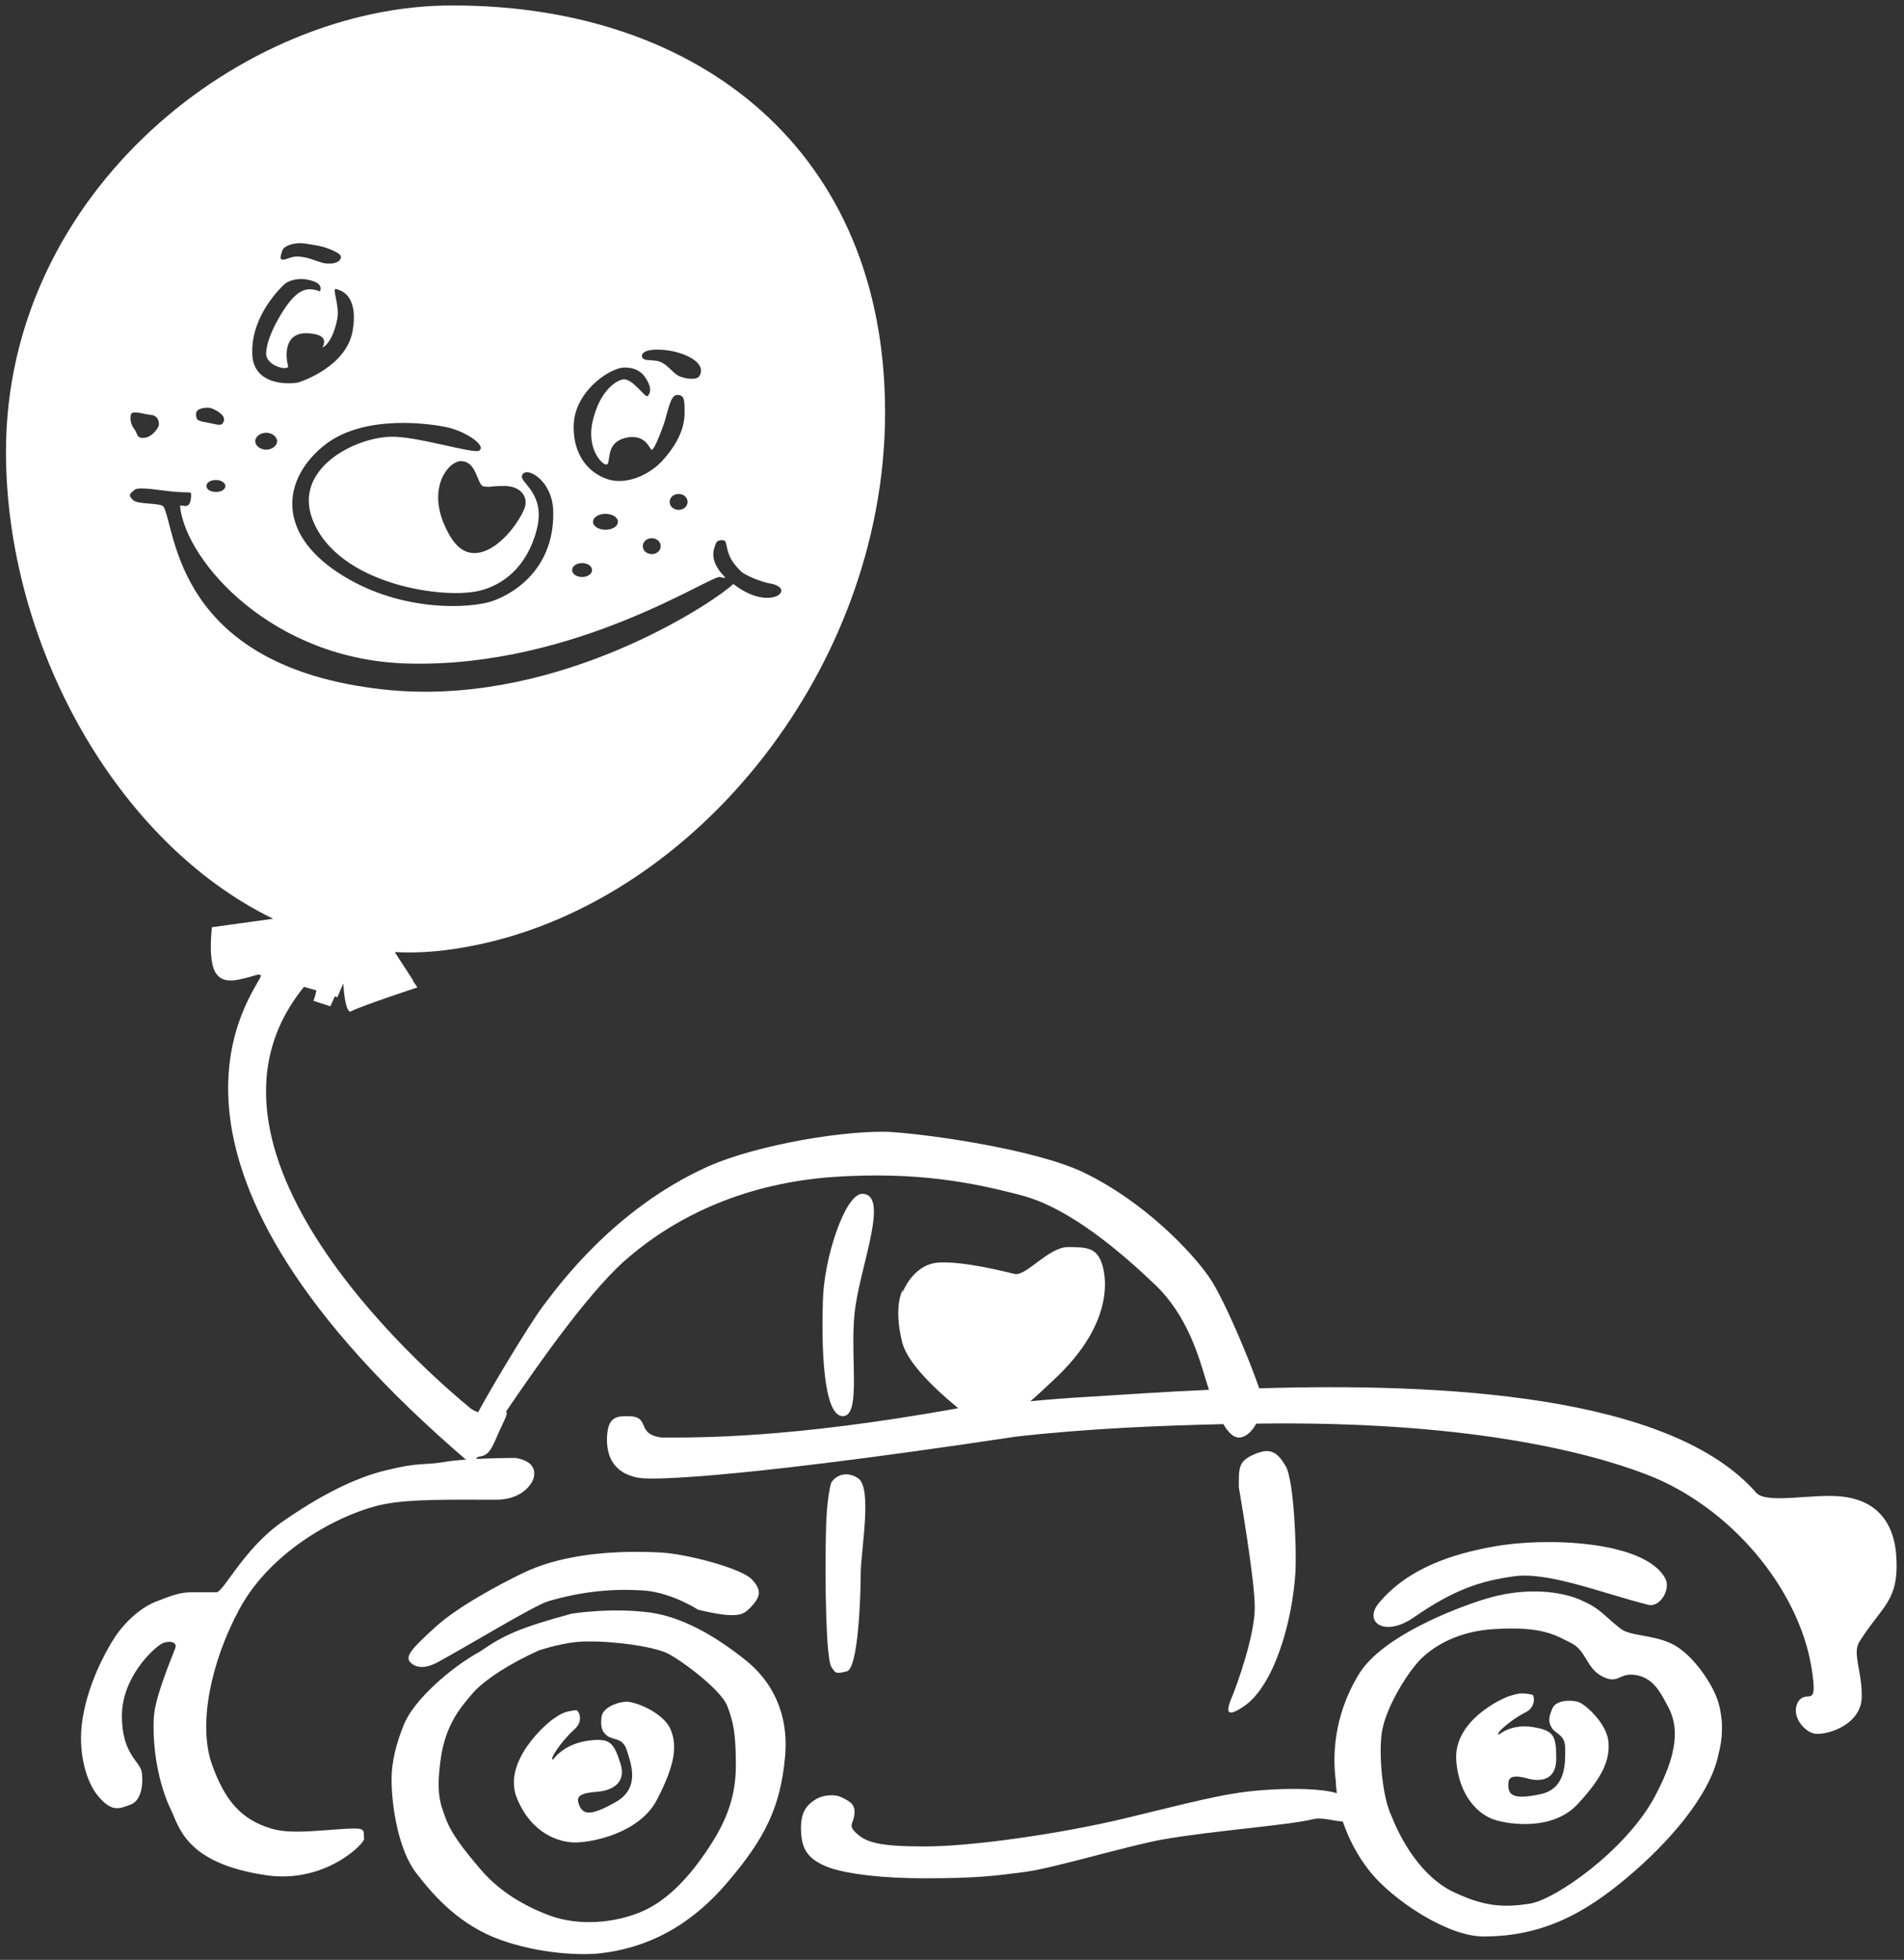 <?xml version="1.0" encoding="utf-8"?>
<!-- Generator: Adobe Illustrator 25.0.1, SVG Export Plug-In . SVG Version: 6.00 Build 0)  -->
<svg version="1.1" id="Ebene_1" xmlns="http://www.w3.org/2000/svg" xmlns:xlink="http://www.w3.org/1999/xlink" x="0px" y="0px"
	 viewBox="0 0 382.7 394" style="enable-background:new 0 0 382.7 394;" xml:space="preserve">
<rect x="0" y="0" width="382.7" height="394" fill="#333333" stroke="none"/>
<style type="text/css">
	.st0{fill:#FFFFFF;}
</style>
<g>
	<path class="st0" d="M173.3,240c-3.4,0-7.7,12.8-7.9,21.5c-0.3,8.8,0,23.2,4,23.2s1.1-13.6,2.6-22.4
		C173.3,253.6,178.7,240,173.3,240"/>
	<path class="st0" d="M249,299c0-3.7-0.1-5.1,2.6-6.4c3.7-1.8,5.1-0.7,6.8,2.1c1.7,2.8,2.2,16.7,2,21c-0.6,10.6-4.4,23.1-10.2,27.2
		c-4,2.8-3.7,0.9-2.6-1.7s4.6-12.5,4.6-17.9C252.3,317.9,249,299,249,299"/>
	<path class="st0" d="M277.2,322.2c5.8-6.9,14.6-9.8,23.1-11.3c10.3-1.9,30.3-1.2,34.4,6.4c1.2,2.1-1,6-3.5,5.3
		c-9.1-2.3-20.1-6.7-26.9-5.7c-6.6,0.9-12,2.6-20.2,8.3C278.3,329.2,273.9,326.1,277.2,322.2"/>
	<path class="st0" d="M308,340.7c-2.4-0.5-2.9-0.2-4.4,0.2c-1.5,0.4-11.4,4.9-10.9,12.9c0.5,7.6,4.8,11.1,7.6,12
		c2.9,1,11.8,2.3,16.8-3.1s6.5-8.8,6.2-12.5s-4.7-7.7-6.2-8.1c-1.6-0.4-4.4-0.3-5.1,1.4c-0.7,1.7-0.9,2.7,0,4c0.9,1.2,2.6,1.3,2.6,4
		s0.3,8.1-5,9.2c-5.2,1.1-6.7,0.4-6.4-2.4c0.1-1,0.9-1.6,4.1-0.7c1.9,0.5,5.5,0.6,5.5-4s-0.4-5.7-4.7-6.4c-4.3-0.7-6.8,1.5-6.8,1.5
		c-1,0,2.3-2.9,5.2-4.4C308.8,343.3,308.4,340.8,308,340.7"/>
	<path class="st0" d="M115.8,343.8c-2.6,0.3-3.1,0.8-4.5,1.7c-1.4,0.9-10.4,8.6-7.4,16c2.9,7.1,8.4,8.9,11.7,8.9
		c3.3,0,13-1.8,16.5-8.7c3.5-6.8,4.1-10.6,2.7-14c-1.4-3.4-7.2-5.7-9-5.6s-4.7,1.2-4.9,3.1c-0.2,1.9,0,2.9,1.2,3.8
		c1.3,0.9,3.1,0.3,3.9,2.9s2.8,7.6-2.3,10.4c-5.1,2.9-6.8,2.7-7.5-0.1c-0.2-1,0.4-1.8,4-2c2.1-0.2,5.9-1.3,4.5-5.7
		c-1.4-4.4-2.2-5.2-6.9-4.5c-4.7,0.8-6.6,3.7-6.6,3.7c-1,0.3,1.5-3.5,4.1-5.9C117.5,346,116.3,343.8,115.8,343.8"/>
	<path class="st0" d="M167.1,298c1.6-2.2,4-1.8,5.4-0.8c2.9,2,0.5,14.6,0.5,19.2c0,4.5-0.5,19.1-2.8,19.6c-2.3,0.6-2.3,0.3-3.1-0.9
		c-1.1-1.7-1.3-17.5-1.1-26.6C166.1,300.8,167.1,298,167.1,298"/>
	<path class="st0" d="M332.6,361.2c-5.8,10.8-20,20.7-25.1,21.5s-8.9,0.6-14.6-2c-7.2-3-11.5-11.2-13.2-15.6
		c-1.7-3.4-2.6-11.6-2-16.5s5-12.1,7.8-15c2.8-2.8,7.7-5.7,14.9-6.1c9.8-0.6,12.3,1.3,15.4,2.8c3.1,1.6,3,5,6.2,6.7
		c3.3,1.7,3.4-0.7,6.5-0.3c3.1,0.4,4.7,2.4,6.4,5.7C336.8,345.7,338.4,350.4,332.6,361.2 M345.4,342.3c-1.1-3.8-5.1-9.5-8.9-11.6
		s-8.8-1.7-10.8-3.3c-3.8-3-4-4.1-8.6-6c-4.7-1.8-11.5-2.1-18.4,0s-20.8,7.7-25.4,14.9c-4.5,7.2-5.7,15-4.8,21.8
		c0,0.8,0.1,1.6,0.2,2.4c-2.8-0.9-8.9-1.1-15.2-0.6c-7.8,0.6-14.6,2.6-27.6,5.7s-30.6,5.6-40,5.6s-12.1-0.8-14.2-3.1
		c-1.1-1.2-0.2-1.6,0-3.1c0.3-2.1-0.5-2.7-2.6-3.7c-1.1-0.6-3.7-0.6-5.4,0.6c-1.7,1.1-2.8,2.6-2.7,6c0.1,3.6,1.1,6,6.1,7.7
		c3.4,1.1,9.9,2,18.7,2c10.8,0,14.2-0.5,20.4-1.3c6.2-0.9,20.3-5.2,27.5-6.5c10.2-1.8,25.8-2.9,30.3-4.1c1.7-0.4,4.2,0.4,5.9,0.5
		c1.2,3.5,3,7,5.5,10.1c4.4,5.5,15.4,13,22.8,13c12.2,0,20.7-5,28.8-11.8c8.1-6.8,16.7-16.4,18.4-24.8
		C346.2,349.8,346.5,346.2,345.4,342.3"/>
	<path class="st0" d="M108,293.1"/>
	<path class="st0" d="M103.6,293.1c4.5,0.7,4,3.5,3.4,4.7c-0.6,1.1-2.5,3.7-7.4,3.7c-7.9,0-17-0.2-22.4,0.9
		c-7.4,1.4-22.4,8.5-29.2,21.3c-5.7,10.7-8.2,23.1-5.4,31c2.6,7.3,5.9,11.1,11.9,12.9c4.5,1.4,11.8,0,17,0c2.3,0,1.4,1.2,1.7,2
		c0.3,0.8-7.7,9.1-19.6,7.4c-16.5-2.4-17.6-9.9-19.3-13.3c-1.8-3.7-3.7-10.5-3.4-18.1c0.1-3.4,2.2-8.9,4.3-14.2
		c0.6-1.4-1.4-1.7-2.8-0.9c-1.8,1.1-7.9,6.8-7.9,14.5s3.7,9.1,4,11.3c0.3,2.3,0,5.7-2.3,6.5c-2.3,0.9-3.7,1.4-6.2-1.4
		c-2.6-2.8-4.5-9.1-3.4-15.9s4.3-13,6.5-16.4c2.3-3.4,5.4-6,8.2-7.1s4.8-1.9,7.1-1.9h5.1c1.4,0,5.4-8.6,13-14
		c7.7-5.4,14.8-9,21-10.5c6.8-1.7,7.7-1,11.9-1.7C93.7,293.1,103.6,293.1,103.6,293.1"/>
	<path class="st0" d="M140.3,323.6c7.4,1.8,8.9,1.1,10.1,0c2.6-2.5,2.8-3.9,0.7-6.1s-12.9-5.1-18.4-5.4c-11.8-0.6-21.1,1-27.5,4.1
		c-4.8,2.3-13.2,6.8-17.7,10.9s-6.1,5.8-5.1,7c1,1.1,2.8,1.6,5.7,0c6.4-3.5,19.2-11.3,22.1-12.2c7.2-2.1,13.6-2.6,19.8-2.1
		C135.4,320.4,140.3,323.6,140.3,323.6"/>
	<path class="st0" d="M147.9,353.6c0.1,4.7-0.4,9.9-4.7,16.7c-3.7,5.9-8.6,11.8-14.7,14.2c-5,2-11.9,2.8-18,0.6
		c-6.1-2.3-10.6-5.4-14-9.4s-5.8-7.1-6.9-10.1s-2-5-1-12.1s4.3-10.6,6.5-13.2c2.3-2.6,7.4-5.9,13.2-8.5c2.8-0.9,6.7-1.9,10-1.8
		c4.6-0.1,12.8,0.9,15.9,2.4c3.1,1.6,10.8,7.4,12,10.6C147.5,346.4,147.8,348.6,147.9,353.6 M149.8,333.7c-6.4-5.1-12.8-8.6-19-9.5
		c-7.9-1.1-15.9,0.2-15.9,0.2c-10.6,2.9-13.6,4.3-18.4,7.6c-6,3.3-13.5,9.9-15.4,14.9c-1.4,3.5-2.4,7.2-2.4,10.8
		c0,5.4,1.4,14.3,5,18.9c3,3.9,7.8,9.6,15.4,12.8c7.6,3.1,16.5,3.8,21.4,3.3c9.1-1,18-5.1,25.9-14.5c7.3-8.6,10.5-14.9,11.4-25.1
		C158.6,344.3,155,337.8,149.8,333.7"/>
	<path class="st0" d="M373.7,330.1c4.7-7.5,8.2-8.2,7.4-17.9c-0.4-4.2-2.3-10.2-10.5-11.3c-5.9-0.8-15.4,1.6-17.6-0.8
		c-17.3-19.8-63.3-22.1-99.9-21c-1.9-5.6-7.2-18.3-10.1-22.4c-3.4-4.9-12.8-15-25.2-21c-9.4-4.5-29.8-7.5-38.3-8.1s-27.2,2.4-37.4,7
		c-18.7,8.5-29.8,23.8-32.9,27.9c-2.6,3.4-10.3,16.2-13.1,21.4c-0.6-0.2-1.3-0.5-1.9-1.1c-4.5-3.7-60.8-50.4-33.1-84.4l2.5,0.7
		c-0.2,1.1-0.6,2.1-0.6,2.1l3.4,1.1l0.9-2l0.5,0.2l1.2-2.8c0.1,2.1,0.6,6.2,1.6,5.6c1.5-0.9,13.3-4.8,13.3-4.8l-0.9-1.3h0.1
		l-3.7-5.7v-0.1c3.8,0.2,7.7,0,11.7-0.6c46.8-6.8,86.8-55.5,86.8-107.9S140.7,1.1,91.1,1.1C49,0.9,1.2,38.4,1.2,90.8
		c0,38.7,22.2,78.6,53.7,93.9l-12.3,1.7c0,0-0.9,7.1,0.9,9.4c1.6,2.2,4.6,1.2,8.4,0.1l0.6,0.2c-1.1,3.4-29.1,35.7,38.8,95.3
		c6.3,5.6,2.9,1.7,5.2,1.4c2.3-0.3,2.6-2.6,4.8-7.1c0.6-1.3,0.7-1.7,0.4-1.9c5.5-8.1,16-23.3,23.7-30.2c10.8-9.6,25.1-15.8,42.2-17
		c16.7-1.1,27.8,1.1,37.7,3.7s20.4,11.8,26.9,18c6.5,6.2,8.8,14.6,10.2,19.2c0.2,0.6,0.4,1.3,0.6,1.9c-9.2,0.4-17.5,1-24.1,1.4
		c-3.7,0.2-7.6,0.5-11.8,0.9c1.3-1.1,2.8-2.5,4.7-4.3c12.8-11.9,10.5-21.7,9.4-24.1c-1.1-2.3-2.6-2.6-6.5-2.6c-4,0-8.5,6-10.8,5.4
		c-2.1-0.5-9.9-2.5-15-2.3c-5.2,0.2-7.4,5.6-7.7,6.6c0.1-0.2,0.2-0.6,0.3-1.2c0,0-2,3.1-0.2,10.5c1,4.3,6.8,9.7,11.3,13.4
		c-33.8,6.1-52.1,5.9-59.6,5.9c-5.4-0.7-2-4.3-6.8-4.3c-2.3,0-4.2,0.1-4.2,4.8c0,7.9,7.7,7.7,7.7,7.7s11.3,1.1,74.6-8.4
		c15.2-1.7,29.3-2.2,41.6-2.5c0.9,1.6,2,2.7,3.1,2.7c1.4,0,2.7-1.3,3.5-2.8c41.6-0.6,66.1,5.5,78.4,10.2c17,6.5,30.6,23,33.2,38.8
		c1.4,8.7-0.8,4.3-2.6,6.8c-1.7,2.6,0.9,6,3.1,6.5s9.6-1.6,9.6-7.4C374.3,336.1,372.3,332.4,373.7,330.1z M132.8,70.3
		c4.4,0.2,9.6,2.6,7.7,5.4c-0.4,0.6-2.2,0.6-3.8,0s-2.7-3-5-3.2s-1.9-0.1-2.4-0.4S128.5,70.1,132.8,70.3z M138.2,100.9
		c0,0.9-0.8,1.6-1.8,1.6s-1.8-0.7-1.8-1.6s0.8-1.6,1.8-1.6S138.2,100,138.2,100.9z M125.3,73.9c2.7-0.1,3.9,1.2,4.4,2
		c0.5,0.7,1.6,2.5,0.5,3.7c-0.5,0.6-3.1-3.8-5.1-3.3c-1.7,0.4-4.7,2.7-6,8.5s2.4,9.2,3,8.5c0.7-0.9-0.4-4.7,4.3-5.4
		c4-0.5,4.2,3.2,4.8,2.4c0.6-0.8,1-1.8,2-4.4s1.4-6.5,2.9-6.5s1.5,1,1.5,3.6s-1,5.6-4,9.1c-3,3.6-7.7,5.2-10.9,4.4
		c-3.2-0.8-7.4-3.8-7.4-10.7S122.3,74.1,125.3,73.9z M132.8,109.8c0,0.9-0.8,1.6-1.8,1.6s-1.8-0.7-1.8-1.6s0.8-1.6,1.8-1.6
		C132,108.2,132.8,108.9,132.8,109.8z M124.2,104.9c0,0.9-1.1,1.6-2.5,1.6s-2.5-0.7-2.5-1.6s1.1-1.6,2.5-1.6S124.2,104,124.2,104.9z
		 M117,113.2c1.1,0,2,0.6,2,1.4s-0.9,1.4-2,1.4s-2-0.6-2-1.4C115,113.8,115.9,113.2,117,113.2z M97.3,97.8c1.8,0.2,0.7-0.1,4.1-0.1
		s5,2.4,3.9,4.8c-2.3,5.2-10,13.2-14.7,5.5c-5.5-9.1-0.7-15.1,1.9-15.3C96,92.6,95.8,97.7,97.3,97.8z M90.3,86c3.8,1,7.5,3.7,6,4.6
		c-1.2,0.7-12.7-3-17.9-2.8c-7.5,0.3-19.4,6.6-15.6,16.6c5.1,13.3,26.9,16.2,33.8,14.3c4.3-1.1,9.3-4.5,11.3-12.3
		c1.8-7.1-3.3-9.3-3-10.7c0.5-2.3,6.3,0.7,6.3,7.3c0.2,12.3-9.3,17.1-13.1,18.1c-5.6,1.4-19.5,1.6-31.2-6.7
		c-11.6-8.3-9.7-18.8-1.3-25.2C73.5,83.3,86.5,85.1,90.3,86z M56.7,50.5c0.2-0.7,0.8-1,1.6-1.3c1.9-0.6,3.1-0.2,4.5,0
		c1.4,0.2,2.9,0.5,4.8,1.5c1.4,0.7,0.8,1.4,0.8,1.4c-0.4,0.9-2.3,1.1-3.7,0.7c-1.4-0.4-2.5-1-4.4-1.2c-1.7-0.2-2.6,0.6-3.4,0.6
		S56.4,51.5,56.7,50.5z M57.1,57.2c0.6-0.6,2.4-1.4,4.6-1c2.2,0.4,3.1,1.2,2.6,2.4c0,0-1.2-0.6-2.6-0.4c-1.4,0.2-2.9,1.4-4.6,4
		c-1.7,2.6-3.6,6.3-3.6,8.9s4.8,3.6,4.4,2.4c-0.4-1.2-1.2-6.8,4-6.5c5.5,0.3,2.1,3.5,3.2,2.7c1.2-0.8,2.2-3,2.7-5.6
		c0.5-2.6-1.1-6.2-0.3-6c0.8,0.2,4.6,1,3.4,8.3s-10.3,10.3-11,10.5s-9.4,1.2-9.2-6.3C50.7,63.2,56.5,57.8,57.1,57.2z M55.7,88.7
		c0,0.9-1,1.7-2.2,1.7s-2.2-0.8-2.2-1.7c0-0.9,1-1.7,2.2-1.7S55.7,87.8,55.7,88.7z M45.3,97.7c0,0.7-0.8,1.2-1.9,1.2
		s-1.9-0.5-1.9-1.2s0.8-1.2,1.9-1.2S45.3,97.1,45.3,97.7z M42.2,82c0.9,0.2,3.2,1.4,2.8,2.6s-1,0.8-3.1,0.4s-2.5-0.4-2.5-1.8
		C39.4,81.9,41.8,81.9,42.2,82z M26.3,83.4c0.2-1,2.2-0.2,4,0s1.7,1.9,1.6,2.2c-0.1,0.4-1.2,2.2-2.8,2.4c-1.6,0.2-1.4-0.6-2-1.6
		C26.3,85.4,26.1,84.4,26.3,83.4z M32.9,101.9c-0.5-0.9-5.3-0.4-6.2-1.4c-1-1-0.6-1.2,0.3-2s5.5,0.2,8.6,0.4c3.2,0.2,2.8-0.2,2.8,1
		c-0.2,3.2-2.3,1-2.2,2c1.2,10.9,18.5,30.9,46,31.5c33.7,0.8,61.2-18.2,62.6-17.4c0.2,0.1,0.6,0.2,1,0.1c-3.7-3.6-2.1-6.1-2-6.6
		s0.5-1,1.5-0.9s0.4,1.4,1.6,3.7c0.8,1.5,2.3,2.8,2.3,2.8c1.7,1.1,4.4,2,5.6,2.2c1.2,0.2,2.5,0.8,2.2,1.7c-0.4,1.3-4.5,2.4-9.6-1.6
		c-0.3,0.3-0.7,0.6-1.2,1c-5.5,4.4-35.9,23.9-69.2,20.2C35.3,134,35.4,106.6,32.9,101.9z"/>
</g>
</svg>
